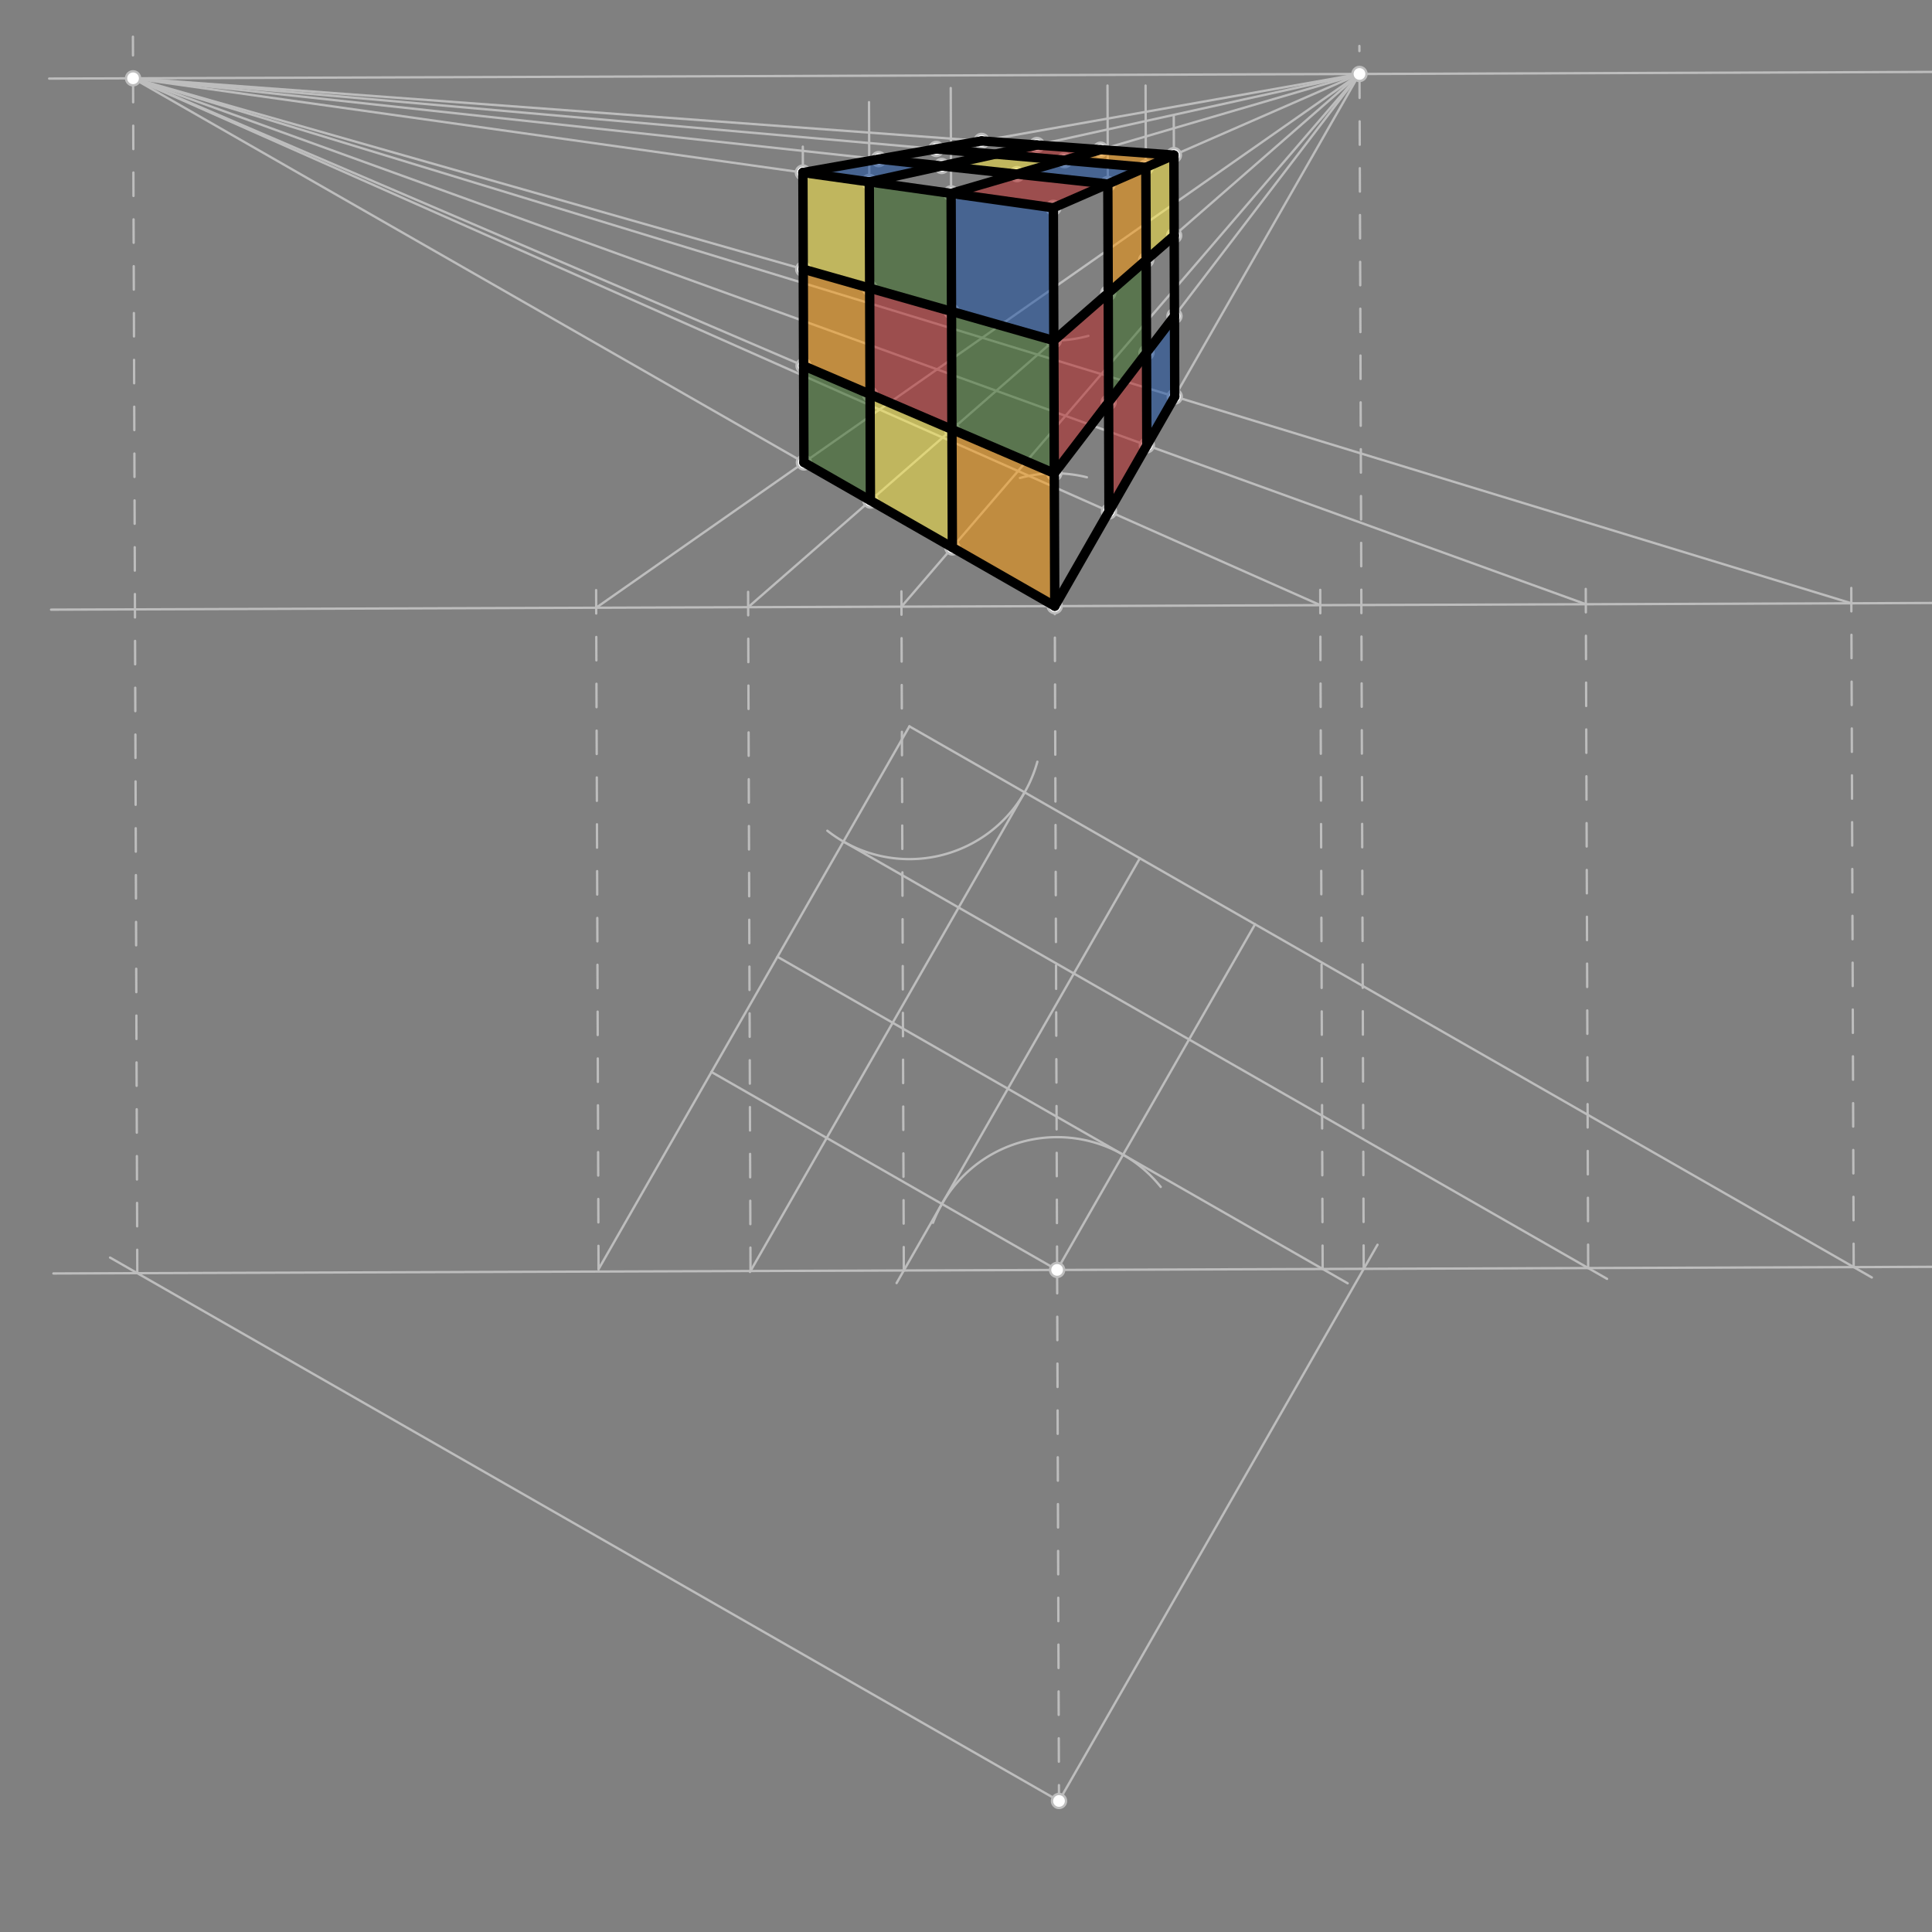 <svg xmlns="http://www.w3.org/2000/svg" class="svg--816" height="100%" preserveAspectRatio="xMidYMid meet" viewBox="0 0 825 825" width="100%"><rect x="0" y="0" width="825" height="825" fill="#808080" stroke="none"/><defs><marker id="marker-arrow" markerHeight="16" markerUnits="userSpaceOnUse" markerWidth="24" orient="auto-start-reverse" refX="24" refY="4" viewBox="0 0 24 8"><path d="M 0 0 L 24 4 L 0 8 z" stroke="inherit"></path></marker></defs><g class="aux-layer--949"><g class="element--733"><line stroke="#BDBDBD" stroke-dasharray="none" stroke-linecap="round" stroke-width="1" x1="21" x2="868" y1="33.562" y2="30.562"></line></g><g class="element--733"><line stroke="#BDBDBD" stroke-dasharray="none" stroke-linecap="round" stroke-width="1" x1="21.803" x2="874.992" y1="260.333" y2="257.311"></line></g><g class="element--733"><line stroke="#BDBDBD" stroke-dasharray="none" stroke-linecap="round" stroke-width="1" x1="22.807" x2="880.008" y1="543.796" y2="540.759"></line></g><g class="element--733"><line stroke="#BDBDBD" stroke-dasharray="none" stroke-linecap="round" stroke-width="1" x1="451.407" x2="303.815" y1="542.277" y2="457.76"></line></g><g class="element--733"><line stroke="#BDBDBD" stroke-dasharray="none" stroke-linecap="round" stroke-width="1" x1="451.407" x2="535.925" y1="542.277" y2="394.685"></line></g><g class="element--733"><line stroke="#BDBDBD" stroke-dasharray="none" stroke-linecap="round" stroke-width="1" x1="303.815" x2="388.332" y1="457.76" y2="310.168"></line></g><g class="element--733"><line stroke="#BDBDBD" stroke-dasharray="none" stroke-linecap="round" stroke-width="1" x1="535.925" x2="388.332" y1="394.685" y2="310.168"></line></g><g class="element--733"><path d="M 398.403 522.161 A 56.693 56.693 0 0 1 495.652 506.83" fill="none" stroke="#BDBDBD" stroke-dasharray="none" stroke-linecap="round" stroke-width="1"></path></g><g class="element--733"><path d="M 442.974 325.279 A 56.693 56.693 0 0 1 353.295 354.738" fill="none" stroke="#BDBDBD" stroke-dasharray="none" stroke-linecap="round" stroke-width="1"></path></g><g class="element--733"><line stroke="#BDBDBD" stroke-dasharray="none" stroke-linecap="round" stroke-width="1" x1="437.529" x2="320.256" y1="338.34" y2="543.136"></line></g><g class="element--733"><line stroke="#BDBDBD" stroke-dasharray="none" stroke-linecap="round" stroke-width="1" x1="402.21" x2="486.727" y1="514.105" y2="366.512"></line></g><g class="element--733"><line stroke="#BDBDBD" stroke-dasharray="none" stroke-linecap="round" stroke-width="1" x1="360.159" x2="686.243" y1="359.365" y2="546.093"></line></g><g class="element--733"><line stroke="#BDBDBD" stroke-dasharray="none" stroke-linecap="round" stroke-width="1" x1="479.58" x2="331.987" y1="493.08" y2="408.563"></line></g><g class="element--733"><line stroke="#BDBDBD" stroke-dasharray="none" stroke-linecap="round" stroke-width="1" x1="303.815" x2="255.586" y1="457.76" y2="541.982"></line></g><g class="element--733"><line stroke="#BDBDBD" stroke-dasharray="none" stroke-linecap="round" stroke-width="1" x1="535.925" x2="799.311" y1="394.685" y2="545.509"></line></g><g class="element--733"><line stroke="#BDBDBD" stroke-dasharray="none" stroke-linecap="round" stroke-width="1" x1="402.21" x2="382.858" y1="514.105" y2="547.9"></line></g><g class="element--733"><line stroke="#BDBDBD" stroke-dasharray="none" stroke-linecap="round" stroke-width="1" x1="479.58" x2="575.479" y1="493.08" y2="547.995"></line></g><g class="element--733"><line stroke="#BDBDBD" stroke-dasharray="10" stroke-linecap="round" stroke-width="1" x1="451.407" x2="452.211" y1="542.277" y2="769.048"></line></g><g class="element--733"><line stroke="#BDBDBD" stroke-dasharray="none" stroke-linecap="round" stroke-width="1" x1="452.211" x2="46.988" y1="769.048" y2="537.002"></line></g><g class="element--733"><line stroke="#BDBDBD" stroke-dasharray="none" stroke-linecap="round" stroke-width="1" x1="452.211" x2="588.22" y1="769.048" y2="531.535"></line></g><g class="element--733"><line stroke="#BDBDBD" stroke-dasharray="10" stroke-linecap="round" stroke-width="1" x1="58.63" x2="56.76" y1="543.669" y2="15.677"></line></g><g class="element--733"><line stroke="#BDBDBD" stroke-dasharray="10" stroke-linecap="round" stroke-width="1" x1="582.333" x2="580.484" y1="541.814" y2="19.625"></line></g><g class="element--733"><line stroke="#BDBDBD" stroke-dasharray="10" stroke-linecap="round" stroke-width="1" x1="451.407" x2="450.403" y1="542.277" y2="258.815"></line></g><g class="element--733"><line stroke="#BDBDBD" stroke-dasharray="none" stroke-linecap="round" stroke-width="1" x1="450.403" x2="449.801" y1="258.815" y2="88.737"></line></g><g class="element--733"><line stroke="#BDBDBD" stroke-dasharray="none" stroke-linecap="round" stroke-width="1" x1="580.526" x2="449.801" y1="31.581" y2="88.737"></line></g><g class="element--733"><line stroke="#BDBDBD" stroke-dasharray="none" stroke-linecap="round" stroke-width="1" x1="580.526" x2="450.403" y1="31.581" y2="258.815"></line></g><g class="element--733"><line stroke="#BDBDBD" stroke-dasharray="none" stroke-linecap="round" stroke-width="1" x1="450.403" x2="56.823" y1="258.815" y2="33.436"></line></g><g class="element--733"><line stroke="#BDBDBD" stroke-dasharray="none" stroke-linecap="round" stroke-width="1" x1="56.823" x2="449.801" y1="33.436" y2="88.737"></line></g><g class="element--733"><line stroke="#BDBDBD" stroke-dasharray="10" stroke-linecap="round" stroke-width="1" x1="255.586" x2="254.535" y1="541.982" y2="245.299"></line></g><g class="element--733"><line stroke="#BDBDBD" stroke-dasharray="10" stroke-linecap="round" stroke-width="1" x1="320.482" x2="319.453" y1="542.741" y2="252.433"></line></g><g class="element--733"><line stroke="#BDBDBD" stroke-dasharray="10" stroke-linecap="round" stroke-width="1" x1="385.945" x2="384.907" y1="542.509" y2="249.513"></line></g><g class="element--733"><line stroke="#BDBDBD" stroke-dasharray="10" stroke-linecap="round" stroke-width="1" x1="791.563" x2="790.509" y1="541.073" y2="243.508"></line></g><g class="element--733"><line stroke="#BDBDBD" stroke-dasharray="10" stroke-linecap="round" stroke-width="1" x1="678.178" x2="677.137" y1="541.474" y2="247.615"></line></g><g class="element--733"><line stroke="#BDBDBD" stroke-dasharray="10" stroke-linecap="round" stroke-width="1" x1="564.793" x2="563.75" y1="541.876" y2="247.542"></line></g><g class="element--733"><line stroke="#BDBDBD" stroke-dasharray="none" stroke-linecap="round" stroke-width="1" x1="56.823" x2="790.559" y1="33.436" y2="257.61"></line></g><g class="element--733"><line stroke="#BDBDBD" stroke-dasharray="none" stroke-linecap="round" stroke-width="1" x1="677.174" x2="56.823" y1="258.011" y2="33.436"></line></g><g class="element--733"><line stroke="#BDBDBD" stroke-dasharray="none" stroke-linecap="round" stroke-width="1" x1="56.823" x2="563.789" y1="33.436" y2="258.413"></line></g><g class="element--733"><line stroke="#BDBDBD" stroke-dasharray="none" stroke-linecap="round" stroke-width="1" x1="384.941" x2="580.526" y1="259.047" y2="31.581"></line></g><g class="element--733"><line stroke="#BDBDBD" stroke-dasharray="none" stroke-linecap="round" stroke-width="1" x1="319.478" x2="580.526" y1="259.278" y2="31.581"></line></g><g class="element--733"><line stroke="#BDBDBD" stroke-dasharray="none" stroke-linecap="round" stroke-width="1" x1="254.586" x2="580.526" y1="259.508" y2="31.581"></line></g><g class="element--733"><line stroke="#BDBDBD" stroke-dasharray="none" stroke-linecap="round" stroke-width="1" x1="343.29" x2="342.813" y1="197.478" y2="62.623"></line></g><g class="element--733"><line stroke="#BDBDBD" stroke-dasharray="none" stroke-linecap="round" stroke-width="1" x1="501.641" x2="501.217" y1="169.338" y2="49.533"></line></g><g class="element--733"><line stroke="#BDBDBD" stroke-dasharray="none" stroke-linecap="round" stroke-width="1" x1="342.852" x2="580.526" y1="73.687" y2="31.581"></line></g><g class="element--733"><line stroke="#BDBDBD" stroke-dasharray="none" stroke-linecap="round" stroke-width="1" x1="501.276" x2="56.823" y1="66.231" y2="33.436"></line></g><g class="element--733"><line stroke="#BDBDBD" stroke-dasharray="none" stroke-linecap="round" stroke-width="1" x1="371.687" x2="371.085" y1="213.739" y2="43.612"></line></g><g class="element--733"><line stroke="#BDBDBD" stroke-dasharray="none" stroke-linecap="round" stroke-width="1" x1="406.672" x2="405.977" y1="233.773" y2="37.591"></line></g><g class="element--733"><line stroke="#BDBDBD" stroke-dasharray="none" stroke-linecap="round" stroke-width="1" x1="489.723" x2="489.178" y1="190.151" y2="36.537"></line></g><g class="element--733"><line stroke="#BDBDBD" stroke-dasharray="none" stroke-linecap="round" stroke-width="1" x1="473.562" x2="472.918" y1="218.373" y2="36.534"></line></g><g class="element--733"><line stroke="#BDBDBD" stroke-dasharray="none" stroke-linecap="round" stroke-width="1" x1="371.205" x2="580.526" y1="77.677" y2="31.581"></line></g><g class="element--733"><line stroke="#BDBDBD" stroke-dasharray="none" stroke-linecap="round" stroke-width="1" x1="406.137" x2="580.526" y1="82.592" y2="31.581"></line></g><g class="element--733"><line stroke="#BDBDBD" stroke-dasharray="none" stroke-linecap="round" stroke-width="1" x1="473.067" x2="56.823" y1="78.565" y2="33.436"></line></g><g class="element--733"><line stroke="#BDBDBD" stroke-dasharray="none" stroke-linecap="round" stroke-width="1" x1="489.302" x2="56.823" y1="71.466" y2="33.436"></line></g><g class="element--733"><path d="M 464.764 143.42 A 56.693 56.693 0 0 1 443.775 145.109" fill="none" stroke="#BDBDBD" stroke-dasharray="none" stroke-linecap="round" stroke-width="1"></path></g><g class="element--733"><path d="M 464.12 203.806 A 56.693 56.693 0 0 0 435.536 204.106" fill="none" stroke="#BDBDBD" stroke-dasharray="none" stroke-linecap="round" stroke-width="1"></path></g><g class="element--733"><line stroke="#BDBDBD" stroke-dasharray="none" stroke-linecap="round" stroke-width="1" x1="450.203" x2="56.823" y1="202.122" y2="33.436"></line></g><g class="element--733"><line stroke="#BDBDBD" stroke-dasharray="none" stroke-linecap="round" stroke-width="1" x1="450.203" x2="580.526" y1="202.122" y2="31.581"></line></g><g class="element--733"><line stroke="#BDBDBD" stroke-dasharray="none" stroke-linecap="round" stroke-width="1" x1="450.002" x2="56.823" y1="145.43" y2="33.436"></line></g><g class="element--733"><circle cx="451.407" cy="542.277" r="3" stroke="#BDBDBD" stroke-width="1" fill="#ffffff"></circle>}</g><g class="element--733"><circle cx="452.211" cy="769.048" r="3" stroke="#BDBDBD" stroke-width="1" fill="#ffffff"></circle>}</g><g class="element--733"><circle cx="56.823" cy="33.436" r="3" stroke="#BDBDBD" stroke-width="1" fill="#ffffff"></circle>}</g><g class="element--733"><circle cx="580.526" cy="31.581" r="3" stroke="#BDBDBD" stroke-width="1" fill="#ffffff"></circle>}</g><g class="element--733"><circle cx="450.403" cy="258.815" r="3" stroke="#BDBDBD" stroke-width="1" fill="#ffffff"></circle>}</g><g class="element--733"><circle cx="449.801" cy="88.737" r="3" stroke="#BDBDBD" stroke-width="1" fill="#ffffff"></circle>}</g><g class="element--733"><circle cx="501.641" cy="169.338" r="3" stroke="#BDBDBD" stroke-width="1" fill="#ffffff"></circle>}</g><g class="element--733"><circle cx="343.29" cy="197.478" r="3" stroke="#BDBDBD" stroke-width="1" fill="#ffffff"></circle>}</g><g class="element--733"><circle cx="342.852" cy="73.687" r="3" stroke="#BDBDBD" stroke-width="1" fill="#ffffff"></circle>}</g><g class="element--733"><circle cx="501.276" cy="66.231" r="3" stroke="#BDBDBD" stroke-width="1" fill="#ffffff"></circle>}</g><g class="element--733"><circle cx="419.145" cy="60.171" r="3" stroke="#BDBDBD" stroke-width="1" fill="#ffffff"></circle>}</g><g class="element--733"><circle cx="371.687" cy="213.739" r="3" stroke="#BDBDBD" stroke-width="1" fill="#ffffff"></circle>}</g><g class="element--733"><circle cx="406.672" cy="233.773" r="3" stroke="#BDBDBD" stroke-width="1" fill="#ffffff"></circle>}</g><g class="element--733"><circle cx="489.723" cy="190.151" r="3" stroke="#BDBDBD" stroke-width="1" fill="#ffffff"></circle>}</g><g class="element--733"><circle cx="473.562" cy="218.373" r="3" stroke="#BDBDBD" stroke-width="1" fill="#ffffff"></circle>}</g><g class="element--733"><circle cx="473.067" cy="78.565" r="3" stroke="#BDBDBD" stroke-width="1" fill="#ffffff"></circle>}</g><g class="element--733"><circle cx="489.302" cy="71.466" r="3" stroke="#BDBDBD" stroke-width="1" fill="#ffffff"></circle>}</g><g class="element--733"><circle cx="406.137" cy="82.592" r="3" stroke="#BDBDBD" stroke-width="1" fill="#ffffff"></circle>}</g><g class="element--733"><circle cx="371.205" cy="77.677" r="3" stroke="#BDBDBD" stroke-width="1" fill="#ffffff"></circle>}</g><g class="element--733"><circle cx="399.808" cy="63.596" r="3" stroke="#BDBDBD" stroke-width="1" fill="#ffffff"></circle>}</g><g class="element--733"><circle cx="442.78" cy="61.915" r="3" stroke="#BDBDBD" stroke-width="1" fill="#ffffff"></circle>}</g><g class="element--733"><circle cx="454.604" cy="68.415" r="3" stroke="#BDBDBD" stroke-width="1" fill="#ffffff"></circle>}</g><g class="element--733"><circle cx="434.282" cy="74.36" r="3" stroke="#BDBDBD" stroke-width="1" fill="#ffffff"></circle>}</g><g class="element--733"><circle cx="402.108" cy="70.871" r="3" stroke="#BDBDBD" stroke-width="1" fill="#ffffff"></circle>}</g><g class="element--733"><circle cx="375.207" cy="67.955" r="3" stroke="#BDBDBD" stroke-width="1" fill="#ffffff"></circle>}</g><g class="element--733"><circle cx="469.968" cy="63.921" r="3" stroke="#BDBDBD" stroke-width="1" fill="#ffffff"></circle>}</g><g class="element--733"><circle cx="450.203" cy="202.122" r="3" stroke="#BDBDBD" stroke-width="1" fill="#ffffff"></circle>}</g><g class="element--733"><circle cx="450.002" cy="145.43" r="3" stroke="#BDBDBD" stroke-width="1" fill="#ffffff"></circle>}</g><g class="element--733"><circle cx="406.494" cy="183.379" r="3" stroke="#BDBDBD" stroke-width="1" fill="#ffffff"></circle>}</g><g class="element--733"><circle cx="371.527" cy="168.385" r="3" stroke="#BDBDBD" stroke-width="1" fill="#ffffff"></circle>}</g><g class="element--733"><circle cx="473.397" cy="171.77" r="3" stroke="#BDBDBD" stroke-width="1" fill="#ffffff"></circle>}</g><g class="element--733"><circle cx="489.582" cy="150.59" r="3" stroke="#BDBDBD" stroke-width="1" fill="#ffffff"></circle>}</g><g class="element--733"><circle cx="473.232" cy="125.167" r="3" stroke="#BDBDBD" stroke-width="1" fill="#ffffff"></circle>}</g><g class="element--733"><circle cx="489.442" cy="111.028" r="3" stroke="#BDBDBD" stroke-width="1" fill="#ffffff"></circle>}</g><g class="element--733"><circle cx="501.397" cy="100.6" r="3" stroke="#BDBDBD" stroke-width="1" fill="#ffffff"></circle>}</g><g class="element--733"><circle cx="406.315" cy="132.986" r="3" stroke="#BDBDBD" stroke-width="1" fill="#ffffff"></circle>}</g><g class="element--733"><circle cx="371.366" cy="123.031" r="3" stroke="#BDBDBD" stroke-width="1" fill="#ffffff"></circle>}</g><g class="element--733"><circle cx="342.998" cy="114.95" r="3" stroke="#BDBDBD" stroke-width="1" fill="#ffffff"></circle>}</g><g class="element--733"><circle cx="343.144" cy="156.214" r="3" stroke="#BDBDBD" stroke-width="1" fill="#ffffff"></circle>}</g><g class="element--733"><circle cx="501.519" cy="134.969" r="3" stroke="#BDBDBD" stroke-width="1" fill="#ffffff"></circle>}</g></g><g class="main-layer--75a"><g class="element--733"><g fill="#B71C1C" opacity="0.5"><path d="M 473.562 218.373 L 489.723 190.151 L 489.582 150.59 L 473.397 171.77 L 473.562 218.373 Z" stroke="none"></path></g></g><g class="element--733"><g fill="#B71C1C" opacity="0.5"><path d="M 450.002 145.43 L 473.232 125.167 L 473.397 171.77 L 450.203 202.122 L 450.002 145.43 Z" stroke="none"></path></g></g><g class="element--733"><g fill="#B71C1C" opacity="0.5"><path d="M 371.366 123.031 L 406.315 132.986 L 406.494 183.379 L 371.527 168.385 L 371.366 123.031 Z" stroke="none"></path></g></g><g class="element--733"><g fill="#B71C1C" opacity="0.5"><path d="M 449.801 88.737 L 473.067 78.565 L 434.282 74.36 L 406.137 82.592 L 449.801 88.737 Z" stroke="none"></path></g></g><g class="element--733"><g fill="#B71C1C" opacity="0.5"><path d="M 469.968 63.921 L 454.604 68.415 L 425.06 65.817 L 442.78 61.915 L 469.968 63.921 Z" stroke="none"></path></g></g><g class="element--733"><g fill="#0D47A1" opacity="0.5"><path d="M 501.641 169.338 L 501.519 134.969 L 489.582 150.59 L 489.723 190.151 L 501.641 169.338 Z" stroke="none"></path></g></g><g class="element--733"><g fill="#0D47A1" opacity="0.5"><path d="M 449.801 88.737 L 406.137 82.592 L 406.315 132.986 L 450.002 145.43 L 449.801 88.737 Z" stroke="none"></path></g></g><g class="element--733"><g fill="#0D47A1" opacity="0.5"><path d="M 489.302 71.466 L 473.067 78.565 L 434.282 74.36 L 454.604 68.415 L 489.302 71.466 Z" stroke="none"></path></g></g><g class="element--733"><g fill="#0D47A1" opacity="0.5"><path d="M 371.205 77.677 L 402.108 70.871 L 375.207 67.955 L 342.852 73.687 L 371.205 77.677 Z" stroke="none"></path></g></g><g class="element--733"><g fill="#33691E" opacity="0.5"><path d="M 473.232 125.167 L 489.442 111.028 L 489.582 150.59 L 473.397 171.77 L 473.232 125.167 Z" stroke="none"></path></g></g><g class="element--733"><g fill="#33691E" opacity="0.5"><path d="M 450.203 202.122 L 450.002 145.43 L 406.315 132.986 L 406.494 183.379 L 450.203 202.122 Z" stroke="none"></path></g></g><g class="element--733"><g fill="#33691E" opacity="0.5"><path d="M 406.137 82.592 L 371.205 77.677 L 371.366 123.031 L 406.315 132.986 L 406.137 82.592 Z" stroke="none"></path></g></g><g class="element--733"><g fill="#33691E" opacity="0.5"><path d="M 371.687 213.739 L 371.527 168.385 L 343.144 156.214 L 343.29 197.478 L 371.687 213.739 Z" stroke="none"></path></g></g><g class="element--733"><g fill="#FFEB3B" opacity="0.5"><path d="M 501.276 66.231 L 489.302 71.466 L 489.442 111.028 L 501.397 100.6 L 501.276 66.231 Z" stroke="none"></path></g></g><g class="element--733"><g fill="#FFEB3B" opacity="0.5"><path d="M 406.097 71.304 L 425.06 65.817 L 454.604 68.415 L 434.282 74.36 L 406.097 71.304 Z" stroke="none"></path></g></g><g class="element--733"><g fill="#FFEB3B" opacity="0.5"><path d="M 406.672 233.773 L 406.494 183.379 L 371.527 168.385 L 371.687 213.739 L 406.672 233.773 Z" stroke="none"></path></g></g><g class="element--733"><g fill="#FFEB3B" opacity="0.5"><path d="M 371.205 77.677 L 342.852 73.687 L 342.998 114.95 L 371.366 123.031 L 371.205 77.677 Z" stroke="none"></path></g></g><g class="element--733"><g fill="#FF9800" opacity="0.5"><path d="M 501.276 66.231 L 473.016 64.146 L 454.604 68.415 L 489.302 71.466 L 501.276 66.231 Z" stroke="none"></path></g></g><g class="element--733"><g fill="#FF9800" opacity="0.5"><path d="M 489.302 71.466 L 473.067 78.565 L 473.232 125.167 L 489.442 111.028 L 489.302 71.466 Z" stroke="none"></path></g></g><g class="element--733"><g fill="#FF9800" opacity="0.5"><path d="M 450.403 258.815 L 450.203 202.122 L 406.494 183.379 L 406.672 233.773 L 450.403 258.815 Z" stroke="none"></path></g></g><g class="element--733"><g fill="#FF9800" opacity="0.5"><path d="M 371.366 123.031 L 342.998 114.95 L 343.144 156.214 L 371.527 168.385 L 371.366 123.031 Z" stroke="none"></path></g></g><g class="element--733"><line stroke="#000000" stroke-dasharray="none" stroke-linecap="round" stroke-width="4" x1="342.852" x2="449.801" y1="73.687" y2="88.737"></line></g><g class="element--733"><line stroke="#000000" stroke-dasharray="none" stroke-linecap="round" stroke-width="4" x1="449.801" x2="450.403" y1="88.737" y2="258.815"></line></g><g class="element--733"><line stroke="#000000" stroke-dasharray="none" stroke-linecap="round" stroke-width="4" x1="450.403" x2="343.29" y1="258.815" y2="197.478"></line></g><g class="element--733"><line stroke="#000000" stroke-dasharray="none" stroke-linecap="round" stroke-width="4" x1="343.29" x2="342.852" y1="197.478" y2="73.687"></line></g><g class="element--733"><line stroke="#000000" stroke-dasharray="none" stroke-linecap="round" stroke-width="4" x1="342.852" x2="419.145" y1="73.687" y2="60.171"></line></g><g class="element--733"><line stroke="#000000" stroke-dasharray="none" stroke-linecap="round" stroke-width="4" x1="419.145" x2="501.276" y1="60.171" y2="66.231"></line></g><g class="element--733"><line stroke="#000000" stroke-dasharray="none" stroke-linecap="round" stroke-width="4" x1="501.276" x2="501.641" y1="66.231" y2="169.338"></line></g><g class="element--733"><line stroke="#000000" stroke-dasharray="none" stroke-linecap="round" stroke-width="4" x1="501.641" x2="450.403" y1="169.338" y2="258.815"></line></g><g class="element--733"><line stroke="#000000" stroke-dasharray="none" stroke-linecap="round" stroke-width="4" x1="501.519" x2="450.203" y1="134.969" y2="202.122"></line></g><g class="element--733"><line stroke="#000000" stroke-dasharray="none" stroke-linecap="round" stroke-width="4" x1="501.397" x2="450.002" y1="100.6" y2="145.43"></line></g><g class="element--733"><line stroke="#000000" stroke-dasharray="none" stroke-linecap="round" stroke-width="4" x1="501.276" x2="449.801" y1="66.231" y2="88.737"></line></g><g class="element--733"><line stroke="#000000" stroke-dasharray="none" stroke-linecap="round" stroke-width="4" x1="406.672" x2="406.137" y1="233.773" y2="82.592"></line></g><g class="element--733"><line stroke="#000000" stroke-dasharray="none" stroke-linecap="round" stroke-width="4" x1="371.687" x2="371.205" y1="213.739" y2="77.677"></line></g><g class="element--733"><line stroke="#000000" stroke-dasharray="none" stroke-linecap="round" stroke-width="4" x1="371.205" x2="442.78" y1="77.677" y2="61.915"></line></g><g class="element--733"><line stroke="#000000" stroke-dasharray="none" stroke-linecap="round" stroke-width="4" x1="406.137" x2="469.968" y1="82.592" y2="63.921"></line></g><g class="element--733"><line stroke="#000000" stroke-dasharray="none" stroke-linecap="round" stroke-width="4" x1="399.808" x2="489.302" y1="63.596" y2="71.466"></line></g><g class="element--733"><line stroke="#000000" stroke-dasharray="none" stroke-linecap="round" stroke-width="4" x1="473.067" x2="375.207" y1="78.565" y2="67.955"></line></g><g class="element--733"><line stroke="#000000" stroke-dasharray="none" stroke-linecap="round" stroke-width="4" x1="473.067" x2="473.562" y1="78.565" y2="218.373"></line></g><g class="element--733"><line stroke="#000000" stroke-dasharray="none" stroke-linecap="round" stroke-width="4" x1="489.723" x2="489.302" y1="190.151" y2="71.466"></line></g><g class="element--733"><line stroke="#000000" stroke-dasharray="none" stroke-linecap="round" stroke-width="4" x1="450.002" x2="342.998" y1="145.43" y2="114.95"></line></g><g class="element--733"><line stroke="#000000" stroke-dasharray="none" stroke-linecap="round" stroke-width="4" x1="450.203" x2="343.144" y1="202.122" y2="156.214"></line></g></g><g class="snaps-layer--ac6"></g><g class="temp-layer--52d"></g></svg>